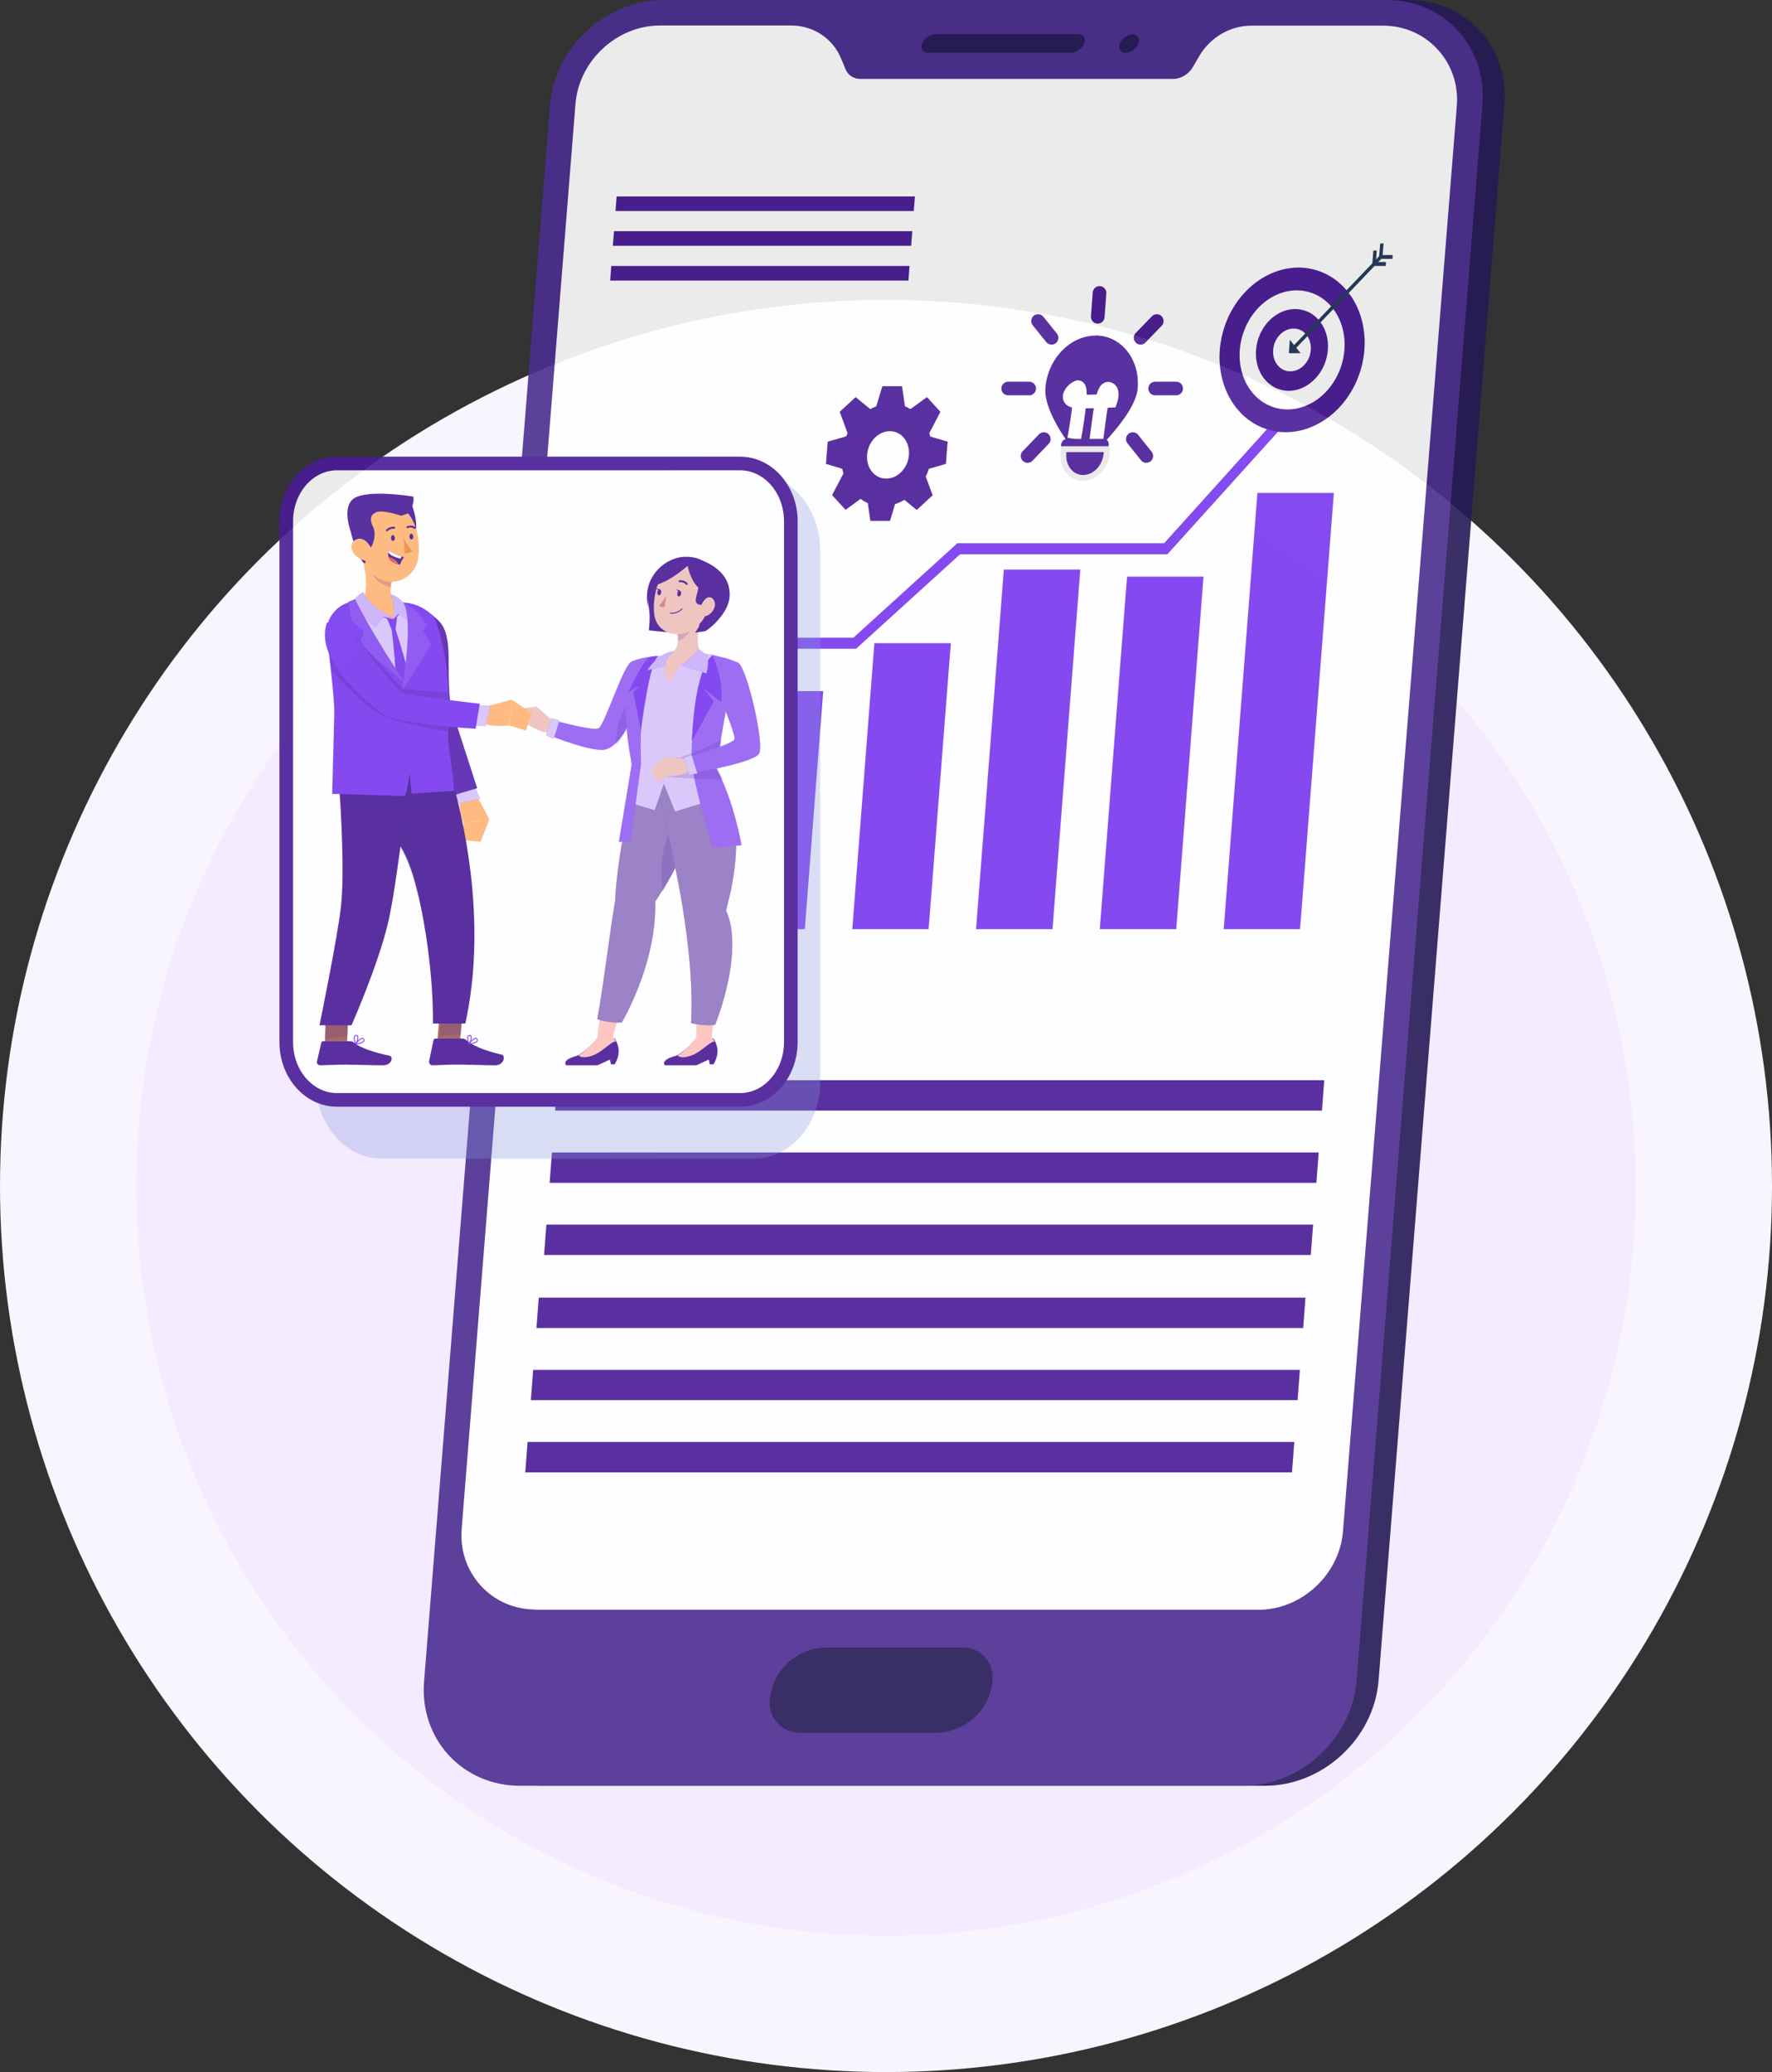 <svg width="130" height="152" viewBox="0 0 130 152" fill="none" xmlns="http://www.w3.org/2000/svg">
<rect x="0" y="0" width="130" height="152" fill="#333333" stroke="none"/>
<circle cx="65" cy="87" r="60" fill="#F4EBFF" stroke="#F9F5FF" stroke-width="10"/>
<g opacity="0.9">
<path d="M110.365 7.7L101.135 123.31C100.775 127.56 97.035 131 92.795 131H39.775C35.535 131 32.375 127.55 32.735 123.31L41.965 7.7C42.325 3.45 46.065 0 50.305 0H103.325C107.565 0 110.725 3.45 110.365 7.7Z" fill="#261A55"/>
<path d="M108.754 7.7L99.524 123.31C99.164 127.56 95.424 131 91.184 131H38.154C33.914 131 30.754 127.55 31.114 123.31L40.354 7.7C40.714 3.45 44.454 0 48.694 0H101.714C105.954 0 109.114 3.45 108.754 7.7Z" fill="#4B2E90"/>
<path d="M56.473 124.73C56.643 122.54 58.473 120.85 60.673 120.85H70.633C71.923 120.85 72.933 121.95 72.823 123.23C72.653 125.42 70.823 127.11 68.623 127.11H58.663C57.373 127.11 56.363 126.01 56.473 124.73Z" fill="#261A55"/>
<path d="M68.064 3.87H78.584C78.954 3.87 79.384 3.57 79.534 3.19C79.684 2.82 79.504 2.51 79.124 2.51H68.604C68.234 2.51 67.804 2.81 67.654 3.19C67.504 3.56 67.684 3.87 68.064 3.87Z" fill="#261A55"/>
<path d="M83.104 2.52C83.474 2.52 83.664 2.82 83.514 3.2C83.364 3.57 82.944 3.88 82.564 3.88C82.184 3.88 82.004 3.58 82.154 3.2C82.304 2.83 82.724 2.52 83.104 2.52Z" fill="#261A55"/>
<path d="M39.312 118.07C39.312 118.07 39.232 118.07 39.192 118.07C37.652 118.04 36.262 117.41 35.252 116.3C34.232 115.17 33.742 113.69 33.872 112.13L42.222 7.59C42.492 4.43 45.272 1.87 48.422 1.87H58.042C59.662 1.87 61.102 2.82 61.702 4.29L62.032 5.08C62.212 5.53 62.632 5.79 63.142 5.79H86.062C86.632 5.79 87.202 5.45 87.512 4.92L87.972 4.13C88.782 2.74 90.252 1.88 91.822 1.88H101.442C103.012 1.88 104.442 2.5 105.472 3.63C106.512 4.76 107.012 6.25 106.872 7.83L98.522 112.37C98.252 115.53 95.472 118.09 92.322 118.09H39.312V118.07Z" fill="white"/>
<path d="M49.965 68.16H44.355L45.376 55.04H50.975L49.965 68.16Z" fill="#7839EE"/>
<path d="M59.045 68.16H53.445L54.795 50.7H60.395L59.045 68.16Z" fill="#7839EE"/>
<path d="M68.127 68.16H62.527L64.147 47.18H69.757L68.127 68.16Z" fill="#7839EE"/>
<path d="M77.216 68.16H71.606L73.645 41.78H79.255L77.216 68.16Z" fill="#7839EE"/>
<path d="M86.294 68.16H80.684L82.684 42.3H88.294L86.294 68.16Z" fill="#7839EE"/>
<path d="M95.377 68.16H89.777L92.247 36.16H97.857L95.377 68.16Z" fill="#7839EE"/>
<path d="M42.955 56.17L42.555 55.531L52.895 46.781H62.605L70.235 39.85H85.405L98.135 25.73L98.615 26.291L85.645 40.66H70.435L62.805 47.59H53.085L42.955 56.17Z" fill="#7839EE"/>
<path d="M99.791 27.239C100.804 24.02 99.387 20.706 96.626 19.838C93.865 18.97 90.807 20.875 89.794 24.094C88.782 27.313 90.199 30.627 92.96 31.495C95.72 32.363 98.779 30.458 99.791 27.239Z" fill="#491C96"/>
<path d="M98.409 26.804C99.141 24.475 98.116 22.079 96.119 21.451C94.123 20.823 91.91 22.201 91.178 24.53C90.445 26.858 91.47 29.255 93.467 29.883C95.464 30.511 97.676 29.133 98.409 26.804Z" fill="white"/>
<path d="M92.147 25.67C92.017 27.33 93.097 28.67 94.547 28.67C95.997 28.67 97.287 27.33 97.417 25.67C97.547 24.01 96.467 22.67 95.017 22.67C93.567 22.67 92.277 24.01 92.147 25.67Z" fill="#491C96"/>
<path d="M93.404 25.671C93.334 26.541 93.904 27.241 94.664 27.241C95.424 27.241 96.104 26.541 96.164 25.671C96.224 24.801 95.664 24.101 94.904 24.101C94.144 24.101 93.464 24.801 93.404 25.671Z" fill="white"/>
<path d="M94.555 25.91H95.415L94.625 24.92L94.555 25.91Z" fill="#253A57"/>
<path d="M100.664 19.51H101.664L101.684 19.22H100.944L101.004 18.38H100.754L100.664 19.51Z" fill="#253A57"/>
<path d="M101.164 18.99H102.154L102.174 18.71H101.434L101.504 17.86H101.254L101.164 18.99Z" fill="#253A57"/>
<path d="M94.894 25.73L101.424 18.9L101.264 18.7L94.734 25.53L94.894 25.73Z" fill="#253A57"/>
<path d="M56.329 40.707C57.143 38.12 56 35.456 53.777 34.757C51.553 34.058 49.092 35.588 48.278 38.175C47.464 40.761 48.607 43.425 50.83 44.125C53.053 44.824 55.515 43.294 56.329 40.707Z" fill="#491C96"/>
<path d="M49.508 42.271C48.258 40.651 48.508 38.061 50.048 36.501C51.598 34.941 53.858 34.991 55.108 36.611C56.358 38.231 56.108 40.821 54.568 42.381C53.018 43.941 50.758 43.891 49.508 42.271Z" fill="white"/>
<path d="M51.988 43.591C51.028 43.591 50.108 43.171 49.458 42.321C48.848 41.521 48.568 40.471 48.668 39.371C48.768 38.261 49.248 37.231 50.008 36.461C51.578 34.871 53.888 34.931 55.148 36.571C56.418 38.221 56.168 40.851 54.598 42.431C53.828 43.201 52.888 43.591 51.978 43.591H51.988ZM52.618 35.441C51.738 35.441 50.828 35.811 50.088 36.561C49.348 37.301 48.888 38.301 48.788 39.371C48.688 40.441 48.958 41.461 49.548 42.231C50.768 43.821 53.008 43.871 54.528 42.341C56.048 40.811 56.288 38.261 55.058 36.671C54.428 35.851 53.538 35.441 52.608 35.441H52.618Z" fill="#491C96"/>
<path d="M50.238 37.091C50.298 37.171 50.408 37.171 50.488 37.091C50.568 37.011 50.578 36.891 50.518 36.811C50.458 36.731 50.348 36.731 50.268 36.811C50.188 36.891 50.178 37.011 50.238 37.091Z" fill="#491C96"/>
<path d="M49.247 39.601C49.347 39.601 49.427 39.521 49.437 39.411C49.447 39.301 49.377 39.211 49.277 39.211C49.177 39.211 49.097 39.291 49.087 39.401C49.077 39.511 49.147 39.601 49.247 39.601Z" fill="#491C96"/>
<path d="M50.058 42.011C50.138 41.931 50.148 41.811 50.088 41.731C50.028 41.651 49.918 41.651 49.838 41.731C49.758 41.811 49.748 41.931 49.808 42.011C49.868 42.091 49.978 42.091 50.058 42.011Z" fill="#491C96"/>
<path d="M52.187 42.921C52.197 42.811 52.127 42.721 52.027 42.721C51.927 42.721 51.847 42.801 51.837 42.911C51.827 43.021 51.897 43.111 51.997 43.111C52.097 43.111 52.177 43.031 52.187 42.921Z" fill="#491C96"/>
<path d="M54.397 41.791C54.337 41.711 54.227 41.711 54.147 41.791C54.067 41.87 54.057 41.99 54.117 42.071C54.177 42.151 54.287 42.151 54.367 42.071C54.447 41.99 54.457 41.87 54.397 41.791Z" fill="#491C96"/>
<path d="M55.386 39.28C55.286 39.28 55.206 39.36 55.196 39.47C55.186 39.58 55.256 39.67 55.356 39.67C55.456 39.67 55.536 39.59 55.546 39.48C55.556 39.37 55.486 39.28 55.386 39.28Z" fill="#491C96"/>
<path d="M54.576 36.87C54.496 36.95 54.486 37.071 54.546 37.151C54.606 37.23 54.716 37.23 54.796 37.151C54.876 37.071 54.886 36.95 54.826 36.87C54.766 36.791 54.656 36.791 54.576 36.87Z" fill="#491C96"/>
<path d="M52.446 35.961C52.436 36.071 52.506 36.16 52.606 36.16C52.706 36.16 52.786 36.081 52.796 35.971C52.806 35.861 52.736 35.77 52.636 35.77C52.536 35.77 52.456 35.85 52.446 35.961Z" fill="#491C96"/>
<g style="mix-blend-mode:multiply">
<path d="M53.078 44.12C51.588 44.581 49.988 44.13 48.968 42.8C47.488 40.87 47.778 37.791 49.618 35.941C50.218 35.331 50.908 34.931 51.618 34.73L53.078 44.111V44.12Z" fill="#ECECED"/>
</g>
<path d="M52.306 39.75C52.306 39.75 52.256 39.75 52.226 39.74L50.506 39.16C50.356 39.11 50.276 38.92 50.336 38.75C50.396 38.57 50.566 38.47 50.716 38.52L52.436 39.1C52.586 39.15 52.666 39.34 52.606 39.51C52.556 39.66 52.436 39.75 52.306 39.75Z" fill="#491C96"/>
<path d="M52.318 39.62C52.318 39.62 52.278 39.62 52.258 39.61C52.167 39.57 52.138 39.45 52.178 39.35L53.178 37.03C53.218 36.93 53.328 36.88 53.417 36.92C53.508 36.96 53.538 37.08 53.498 37.18L52.498 39.5C52.468 39.58 52.398 39.63 52.328 39.63L52.318 39.62Z" fill="#491C96"/>
<path d="M52.236 39.51C52.276 39.559 52.346 39.559 52.396 39.51C52.446 39.459 52.456 39.38 52.416 39.33C52.376 39.279 52.306 39.279 52.256 39.33C52.206 39.38 52.196 39.459 52.236 39.51Z" fill="white"/>
<path d="M52.315 39.61C52.315 39.61 52.225 39.59 52.195 39.55C52.135 39.47 52.145 39.35 52.225 39.27C52.265 39.23 52.305 39.22 52.355 39.22C52.405 39.22 52.445 39.24 52.475 39.28C52.535 39.36 52.525 39.48 52.445 39.56C52.405 39.6 52.365 39.61 52.325 39.61H52.315ZM52.285 39.46C52.285 39.46 52.335 39.49 52.365 39.46C52.385 39.44 52.395 39.4 52.365 39.37C52.365 39.36 52.345 39.35 52.325 39.35C52.305 39.35 52.295 39.35 52.285 39.37C52.265 39.39 52.255 39.43 52.285 39.46Z" fill="#491C96"/>
<path d="M68.244 32.02C68.224 31.94 68.204 31.86 68.174 31.78L68.994 30.21L68.774 29.97L68.224 29.37L68.004 29.13L66.794 30.01C66.664 29.93 66.534 29.87 66.394 29.81L66.174 28.33H64.734L64.284 29.81C64.134 29.87 63.984 29.93 63.844 30.01L62.774 29.13L62.514 29.37L61.864 29.97L61.604 30.21L62.184 31.78C62.144 31.86 62.114 31.93 62.074 32.01L60.724 32.4L60.694 32.76L60.624 33.67L60.594 34.03L61.794 34.39C61.814 34.51 61.844 34.63 61.874 34.74L61.044 36.32L61.264 36.56L61.814 37.16L62.034 37.4L63.134 36.6C63.304 36.72 63.474 36.82 63.664 36.9L63.854 38.21H65.294L65.664 36.98C65.904 36.9 66.134 36.8 66.354 36.67L67.254 37.41L67.514 37.17L68.164 36.57L68.424 36.33L67.914 34.96C68.004 34.78 68.084 34.59 68.144 34.39L69.394 34.03L69.424 33.67L69.494 32.76L69.524 32.4L68.234 32.02H68.244ZM66.684 33.37C66.614 34.33 65.864 35.11 65.014 35.11C64.164 35.11 63.544 34.33 63.614 33.37C63.684 32.41 64.434 31.63 65.284 31.63C66.134 31.63 66.754 32.41 66.684 33.37Z" fill="#491C96"/>
<path d="M83.464 28.47C83.624 26.34 82.244 24.62 80.374 24.62C78.504 24.62 76.854 26.34 76.694 28.47C76.534 30.6 79.494 33.94 79.494 33.94C79.494 33.94 83.304 30.6 83.464 28.47Z" fill="#491C96"/>
<path d="M79.484 33.94C79.484 33.94 83.294 30.6 83.454 28.47C83.614 26.34 82.234 24.62 80.364 24.62" fill="#491C96"/>
<path d="M78.805 32.201C78.805 32.201 79.555 28.161 79.045 28.411C78.535 28.661 78.215 29.281 78.745 29.401C79.285 29.521 81.475 29.401 81.475 29.401C81.475 29.401 81.725 28.691 81.375 28.531C80.845 28.281 80.665 30.641 80.425 32.321" stroke="white" stroke-miterlimit="10"/>
<path d="M80.925 33.07H78.195C77.985 33.07 77.825 32.88 77.845 32.64C77.865 32.4 78.045 32.2 78.265 32.2H80.995C81.205 32.2 81.365 32.39 81.345 32.64C81.325 32.88 81.145 33.07 80.925 33.07Z" fill="#491C96"/>
<path d="M79.454 35.06C78.585 35.06 77.934 34.25 78.014 33.26L78.034 32.95H81.204L81.184 33.26C81.105 34.26 80.335 35.06 79.465 35.06H79.454Z" fill="#491C96" stroke="#E9E9E9" stroke-width="0.43" stroke-miterlimit="10"/>
<path d="M73.965 28.5H75.505" stroke="#491C96" stroke-miterlimit="10" stroke-linecap="round"/>
<path d="M84.746 28.5H86.286" stroke="#491C96" stroke-miterlimit="10" stroke-linecap="round"/>
<path d="M76.156 23.55L77.146 24.78" stroke="#491C96" stroke-miterlimit="10" stroke-linecap="round"/>
<path d="M83.106 32.21L84.096 33.45" stroke="#491C96" stroke-miterlimit="10" stroke-linecap="round"/>
<path d="M80.665 21.49L80.535 23.24" stroke="#491C96" stroke-miterlimit="10" stroke-linecap="round"/>
<path d="M84.866 23.55L83.676 24.78" stroke="#491C96" stroke-miterlimit="10" stroke-linecap="round"/>
<path d="M76.577 32.21L75.387 33.45" stroke="#491C96" stroke-miterlimit="10" stroke-linecap="round"/>
<path d="M67.036 15.48H45.156L45.236 14.41H67.126L67.036 15.48Z" fill="#491C96"/>
<path d="M66.847 18.03H44.957L45.047 16.96H66.927L66.847 18.03Z" fill="#491C96"/>
<path d="M66.646 20.58H44.766L44.846 19.51H66.726L66.646 20.58Z" fill="#491C96"/>
<path d="M96.983 81.47H40.723L40.903 79.24H97.153L96.983 81.47Z" fill="#491C96"/>
<path d="M96.574 86.77H40.324L40.494 84.54H96.744L96.574 86.77Z" fill="#491C96"/>
<path d="M96.164 92.06H39.914L40.084 89.83H96.334L96.164 92.06Z" fill="#491C96"/>
<path d="M95.606 97.42H39.355L39.526 95.19H95.775L95.606 97.42Z" fill="#491C96"/>
<path d="M95.195 102.71H38.945L39.115 100.49H95.365L95.195 102.71Z" fill="#491C96"/>
<path d="M94.785 108.01H38.535L38.705 105.78H94.955L94.785 108.01Z" fill="#491C96"/>
<path style="mix-blend-mode:multiply" opacity="0.3" d="M28.036 34.739H55.301C57.995 34.739 60.177 37.268 60.177 40.391V79.349C60.177 82.473 57.995 85.001 55.301 85.001H28.036C25.341 85.001 23.16 82.473 23.16 79.349V40.391C23.16 37.268 25.341 34.739 28.036 34.739Z" fill="url(#paint0_linear_590_7801)"/>
<path d="M54.295 34H24.721C22.666 34 21 35.897 21 38.238V76.447C21 78.787 22.666 80.685 24.721 80.685H54.295C56.35 80.685 58.017 78.787 58.017 76.447V38.238C58.017 35.897 56.35 34 54.295 34Z" fill="white" stroke="#491C96" stroke-miterlimit="10"/>
<path d="M46.375 48.514C45.793 48.606 44.48 52.846 43.953 53.4C43.677 53.69 40.654 52.846 40.654 52.846L40.297 53.941C40.297 53.941 43.602 55.286 44.502 54.96C46.008 54.411 46.755 51.352 46.755 51.352L46.375 48.516V48.514Z" fill="#7839EE"/>
<path opacity="0.2" d="M46.759 51.349C46.759 51.349 46.61 51.962 46.308 52.688C46.044 53.332 45.658 54.064 45.154 54.539C44.956 54.725 44.741 54.872 44.506 54.957C43.606 55.283 40.301 53.938 40.301 53.938L40.655 52.843C40.655 52.843 43.679 53.687 43.955 53.398C44.482 52.843 45.797 48.603 46.377 48.511L46.759 51.349Z" fill="white"/>
<path d="M40.527 52.862L39.381 51.844L38.797 53.189C38.797 53.189 40.027 53.975 40.349 53.652L40.527 52.864V52.862Z" fill="#EEC1BB"/>
<path d="M38.01 51.996L37.852 53.034L38.8 53.187L39.384 51.842L38.01 51.996Z" fill="#EEC1BB"/>
<path d="M41.05 52.847L40.619 54.194L40.07 53.952L40.46 52.69L41.05 52.847Z" fill="#7839EE"/>
<path opacity="0.7" d="M41.05 52.847L40.619 54.194L40.07 53.952L40.46 52.69L41.05 52.847Z" fill="white"/>
<path opacity="0.2" d="M46.364 52.714C46.097 53.381 45.708 54.141 45.201 54.635C45.076 52.778 46.225 51.304 46.225 51.304C46.342 51.691 46.379 52.19 46.364 52.714Z" fill="#491C96"/>
<path d="M47.598 44.556C47.734 45.284 47.598 46.236 47.598 46.236C47.598 46.236 50.957 46.705 51.772 46.08C52.587 45.454 52.948 41.729 51.132 41.371C49.316 41.013 47.17 42.266 47.598 44.554V44.556Z" fill="#491C96"/>
<path d="M45.098 78.075H44.823L44.746 77.728L43.835 78.147H41.528C41.528 78.147 41.161 77.771 42.26 77.472C42.31 77.459 42.361 77.439 42.415 77.412C43.001 77.132 43.835 76.188 43.835 76.188H45.102C45.102 76.188 45.146 76.252 45.205 76.373C45.344 76.657 45.582 77.251 45.098 78.075Z" fill="#491C96"/>
<path d="M45.192 76.431V76.435C45.028 76.254 44.28 77.047 43.732 77.318C43.243 77.558 42.693 77.664 42.449 77.42C43.025 77.154 43.932 75.991 43.932 75.991H44.934C44.934 75.991 45.134 76.315 45.192 76.431Z" fill="#FFC2BC"/>
<path d="M43.816 76.146L44.385 71.289L46.168 71.813L44.926 76.188" fill="#FFC2BC"/>
<path d="M51.654 57.331L46.604 57.183C46.604 57.183 45.255 62.592 45.132 66.049C44.737 68.368 44.271 72.331 43.816 74.755C43.816 74.755 44.156 74.907 44.776 74.978C45.294 75.038 45.624 75.003 45.624 75.003C46.79 72.921 48.166 69.472 48.072 66.136C51.636 60.744 51.652 57.331 51.652 57.331H51.654Z" fill="#491C96"/>
<path opacity="0.4" d="M51.654 57.33C51.654 57.33 51.646 59.246 50.143 62.472C49.747 63.322 49.248 64.262 48.618 65.283C48.447 65.561 48.266 65.845 48.074 66.135C48.168 69.471 46.794 72.922 45.626 75.003C45.626 75.003 45.296 75.037 44.778 74.978C44.156 74.906 43.816 74.754 43.816 74.754C44.271 72.33 44.739 68.369 45.132 66.049C45.257 62.593 46.606 57.183 46.606 57.183L51.654 57.33Z" fill="white"/>
<path opacity="0.2" d="M50.087 62.475C49.706 63.363 49.227 64.345 48.621 65.412C48.207 62.532 49.193 60.905 49.193 60.905C49.632 61.274 49.916 61.835 50.087 62.475Z" fill="#491C96"/>
<path d="M52.348 78.075H52.073L51.996 77.728L51.085 78.147H48.778C48.778 78.147 48.411 77.771 49.51 77.472C49.56 77.459 49.611 77.439 49.665 77.412C50.251 77.132 51.085 76.188 51.085 76.188H52.352C52.352 76.188 52.396 76.252 52.455 76.373C52.594 76.657 52.832 77.251 52.348 78.075Z" fill="#491C96"/>
<path d="M52.442 76.431V76.435C52.278 76.254 51.53 77.047 50.982 77.318C50.493 77.558 49.943 77.664 49.699 77.42C50.275 77.154 51.182 75.991 51.182 75.991H52.184C52.184 75.991 52.384 76.315 52.442 76.431Z" fill="#FFC2BC"/>
<path d="M51.092 76.184L51.066 70.897L53.026 70.981L52.176 76.188L51.092 76.184Z" fill="#FFC2BC"/>
<path d="M50.698 75.061C50.698 75.061 51.213 75.168 51.659 75.197C52.184 75.232 52.466 75.178 52.466 75.178C53.376 72.836 54.307 69.06 53.263 66.788C55.256 59.444 52.612 57.48 52.612 57.48L48.129 57.183C48.129 57.183 49.573 63.399 50.061 66.436C50.481 69.046 50.852 72.091 50.698 75.06V75.061Z" fill="#491C96"/>
<path opacity="0.4" d="M50.698 75.061C50.698 75.061 51.213 75.168 51.659 75.197C52.184 75.232 52.466 75.178 52.466 75.178C53.376 72.836 54.307 69.06 53.263 66.788C55.256 59.444 52.612 57.48 52.612 57.48L48.129 57.183C48.129 57.183 49.573 63.399 50.061 66.436C50.481 69.046 50.852 72.091 50.698 75.06V75.061Z" fill="white"/>
<path d="M51.621 47.974C51.621 47.974 48.154 49.658 48.452 48.12C48.452 48.12 47.174 48.108 46.333 48.612C46.333 48.612 45.834 50.659 46.333 56.162L45.977 58.825L48.029 59.432L48.705 57.502L49.524 59.534L53.087 58.442L52.368 56.391C52.368 56.391 52.73 51.676 53.814 49.521C53.814 49.521 53.642 47.953 51.621 47.974Z" fill="#7839EE"/>
<path opacity="0.7" d="M51.621 47.974C51.621 47.974 48.154 49.658 48.452 48.12C48.452 48.12 47.174 48.108 46.333 48.612C46.333 48.612 45.877 50.821 46.333 56.162L45.977 58.825L48.029 59.432L48.705 57.502L49.524 59.534L53.087 58.442L52.368 56.391C52.368 56.391 52.73 51.676 53.814 49.521C53.814 49.521 53.642 47.953 51.621 47.974Z" fill="white"/>
<path d="M51.487 45.033C51.248 45.904 50.953 47.497 51.528 48.078C51.528 48.078 52.316 48.697 49.975 48.627C49.771 49.105 49.002 50.128 49.002 50.128C49.002 50.128 48.645 49.159 48.807 48.81C47.302 48.683 48.772 48.078 48.772 48.078C49.779 47.847 49.807 47.127 49.687 46.451L51.487 45.033Z" fill="#EEC1BB"/>
<path opacity="0.2" d="M50.663 45.622L49.699 46.494C49.726 46.661 49.744 46.829 49.744 46.994C50.089 46.938 50.588 46.514 50.651 46.111C50.682 45.911 50.688 45.716 50.665 45.622H50.663Z" fill="#491C96"/>
<path d="M52.234 43.315C51.966 44.723 51.881 45.324 51.066 46C49.84 47.017 48.155 46.48 47.994 45.042C47.849 43.749 48.313 41.662 49.785 41.197C51.235 40.739 52.502 41.906 52.234 43.315Z" fill="#EEC1BB"/>
<path d="M51.005 42.295C51.792 43.298 50.174 44.454 51.792 44.386C53.413 44.318 52.754 42.063 51.792 41.551C50.83 41.039 51.005 42.295 51.005 42.295Z" fill="#491C96"/>
<path d="M49.969 43.549C49.951 43.668 49.875 43.759 49.796 43.753C49.718 43.748 49.671 43.647 49.687 43.527C49.704 43.407 49.781 43.317 49.859 43.322C49.937 43.328 49.984 43.429 49.969 43.549Z" fill="#491C96"/>
<path d="M48.508 43.464C48.49 43.583 48.414 43.674 48.335 43.669C48.257 43.663 48.21 43.562 48.226 43.442C48.243 43.323 48.32 43.232 48.398 43.238C48.477 43.243 48.523 43.344 48.508 43.464Z" fill="#491C96"/>
<path d="M48.429 43.247L48.156 43.145C48.156 43.145 48.27 43.378 48.429 43.247Z" fill="#491C96"/>
<path d="M48.888 43.69C48.888 43.69 48.612 44.188 48.355 44.42C48.491 44.578 48.767 44.53 48.767 44.53L48.888 43.69Z" fill="#D4827D"/>
<path d="M49.384 45.018C49.322 45.024 49.255 45.026 49.182 45.02C49.163 45.02 49.149 45.003 49.153 44.983C49.155 44.964 49.173 44.95 49.192 44.95C49.711 44.989 50.007 44.641 50.011 44.638C50.025 44.622 50.047 44.618 50.06 44.63C50.074 44.641 50.076 44.663 50.064 44.678C50.052 44.692 49.815 44.972 49.384 45.016V45.018Z" fill="#491C96"/>
<path d="M50.375 42.907C50.358 42.907 50.338 42.901 50.326 42.886C50.124 42.661 49.868 42.71 49.864 42.71C49.827 42.718 49.789 42.692 49.786 42.654C49.782 42.615 49.807 42.578 49.846 42.571C49.86 42.569 50.181 42.507 50.434 42.785C50.46 42.812 50.456 42.857 50.426 42.884C50.413 42.897 50.395 42.903 50.377 42.903L50.375 42.907Z" fill="#491C96"/>
<path d="M48.18 42.778C48.162 42.778 48.145 42.774 48.131 42.763C48.103 42.738 48.102 42.695 48.129 42.664C48.399 42.365 48.721 42.398 48.734 42.398C48.774 42.401 48.799 42.436 48.791 42.475C48.783 42.514 48.748 42.541 48.709 42.537C48.697 42.537 48.446 42.515 48.233 42.751C48.219 42.767 48.2 42.774 48.182 42.776L48.18 42.778Z" fill="#491C96"/>
<path d="M49.893 43.332L49.621 43.23C49.621 43.23 49.735 43.463 49.893 43.332Z" fill="#491C96"/>
<path d="M50.452 41.513C50.452 41.513 50.732 43.175 51.85 43.451C52.969 43.73 52.06 41.743 52.06 41.743C52.06 41.743 51.825 40.843 50.314 40.843C48.804 40.843 47.058 42.358 47.544 44.533C47.544 44.533 47.462 43.807 47.797 43.235C48.132 42.663 48.477 43.156 50.452 41.511V41.513Z" fill="#491C96"/>
<path d="M51.468 41.094C53.065 41.724 53.647 42.755 53.512 43.903C53.377 45.049 51.943 46.263 51.709 46.307L50.992 46.407C50.992 46.407 52.097 44.893 51.884 44.379C51.67 43.865 51.459 43.814 51.459 43.814L51.468 41.094Z" fill="#491C96"/>
<path d="M52.373 44.672C52.227 44.962 51.987 45.14 51.766 45.198C51.433 45.285 51.29 44.908 51.4 44.533C51.5 44.195 51.792 43.743 52.117 43.824C52.436 43.905 52.54 44.342 52.373 44.672Z" fill="#EEC1BB"/>
<path d="M52.268 48.071C51.186 49.062 50.604 54.287 50.759 55.974C50.914 57.661 52.268 62.177 52.268 62.177L54.401 62.005C54.401 62.005 53.884 58.873 52.568 56.376C52.568 56.376 53.406 50.168 54.182 48.622C54.182 48.622 53.447 48.334 53.22 48.27C52.969 48.199 52.268 48.073 52.268 48.073V48.071Z" fill="#7839EE"/>
<path opacity="0.2" d="M54.402 62.005L52.267 62.177C52.267 62.177 51.814 60.668 51.404 59.068C51.232 58.401 51.069 57.719 50.948 57.126C50.856 56.678 50.787 56.28 50.76 55.974C50.742 55.783 50.734 55.543 50.734 55.271C50.742 53.153 51.309 48.95 52.267 48.071C52.267 48.071 52.433 48.1 52.633 48.139C52.845 48.181 53.092 48.232 53.221 48.268C53.448 48.334 54.183 48.622 54.183 48.622C54.079 48.831 53.973 49.122 53.867 49.472C53.838 49.575 53.807 49.683 53.777 49.795C53.436 51.049 53.115 52.846 52.888 54.245C52.692 55.46 52.568 56.374 52.568 56.374C52.708 56.639 52.839 56.91 52.958 57.184C53.989 59.501 54.402 62.005 54.402 62.005Z" fill="white"/>
<path d="M52.27 48.071C52.27 48.071 53.107 49.77 52.913 51.509L51.653 50.535L52.37 51.453L50.762 54.357C50.762 54.357 50.891 49.165 52.27 48.073V48.071Z" fill="#7839EE"/>
<path d="M48.102 48.16C48.102 48.16 46.799 50.361 47.031 56.019L46.255 61.752H45.402L46.351 56.019C46.351 56.019 45.338 51.687 46.37 48.512C46.37 48.512 47.211 48.162 48.1 48.162L48.102 48.16Z" fill="#7839EE"/>
<path opacity="0.2" d="M48.102 48.16C48.102 48.16 46.799 50.361 47.031 56.019L46.255 61.752H45.402L46.351 56.019C46.351 56.019 45.338 51.687 46.37 48.512C46.37 48.512 47.211 48.162 48.1 48.162L48.102 48.16Z" fill="white"/>
<path d="M48.286 48.16C48.286 48.16 48.086 48.052 47.634 48.232C47.181 48.411 46.098 50.769 46.098 50.769L46.925 50.297L46.46 50.769L47.023 53.596C47.023 53.596 47.648 48.506 48.288 48.16H48.286Z" fill="#7839EE"/>
<path d="M49.481 47.766C49.481 47.766 48.711 48.295 48.803 48.852L47.488 49.17C47.488 49.17 48.266 47.858 49.481 47.766Z" fill="#7839EE"/>
<path d="M51.824 49.403L49.984 48.813C49.984 48.813 50.958 48.038 51.262 47.619L51.869 48.069C51.883 48.104 52.063 48.545 51.822 49.403H51.824Z" fill="#7839EE"/>
<path opacity="0.6" d="M49.481 47.766C49.481 47.766 48.711 48.295 48.803 48.852L47.488 49.17C47.488 49.17 48.266 47.858 49.481 47.766Z" fill="white"/>
<path opacity="0.6" d="M51.824 49.403L49.984 48.813C49.984 48.813 50.958 48.038 51.262 47.619L51.869 48.069C51.883 48.104 52.063 48.545 51.822 49.403H51.824Z" fill="white"/>
<path opacity="0.2" d="M53.029 57.179C52.94 57.181 52.847 57.181 52.752 57.181C52.205 57.179 51.561 57.154 50.951 57.121C49.774 57.058 48.719 56.969 48.719 56.969L48.806 55.569L49.985 55.584L50.044 55.48C50.242 55.438 50.477 55.362 50.73 55.268C51.417 55.011 52.225 54.617 52.738 54.356C52.819 54.314 52.892 54.275 52.956 54.242C52.754 55.457 52.626 56.37 52.626 56.37C52.77 56.635 52.906 56.905 53.029 57.179Z" fill="#491C96"/>
<path d="M54.184 48.623C54.868 49.218 56.089 54.602 55.691 55.285C55.294 55.97 50.667 56.746 50.667 56.746L50.223 55.587C50.223 55.587 53.889 54.59 53.889 54.196C53.889 53.801 53.248 52.202 53.248 52.202C53.248 52.202 53.101 50.364 53.616 49.462C53.957 48.867 54.184 48.623 54.184 48.623Z" fill="#7839EE"/>
<path opacity="0.2" d="M54.184 48.623C54.868 49.218 56.089 54.602 55.691 55.285C55.294 55.97 50.667 56.746 50.667 56.746L50.223 55.587C50.223 55.587 53.889 54.59 53.889 54.196C53.889 53.801 53.248 52.202 53.248 52.202C53.248 52.202 53.101 50.364 53.616 49.462C53.957 48.867 54.184 48.623 54.184 48.623Z" fill="white"/>
<path d="M50.325 55.689L48.793 55.498L49.093 56.93C49.093 56.93 50.558 56.883 50.635 56.437L50.325 55.689Z" fill="#EEC1BB"/>
<path d="M47.754 56.397L48.224 57.34L49.09 56.932L48.79 55.498L47.754 56.397Z" fill="#EEC1BB"/>
<path d="M50.736 55.387L51.161 56.733L50.572 56.846L50.16 55.59L50.736 55.387Z" fill="#7839EE"/>
<path opacity="0.7" d="M50.736 55.387L51.161 56.733L50.572 56.846L50.16 55.59L50.736 55.387Z" fill="white"/>
<path d="M34.976 58.357L35.901 60.104L34.002 60.39C34.002 60.39 33.4 58.614 33.916 58.322L34.976 58.357Z" fill="#FFB573"/>
<path d="M35.258 61.752L33.887 61.613L34 60.391L35.899 60.105L35.258 61.752Z" fill="#FFB573"/>
<path d="M34.781 57.573L35.202 58.59L33.678 58.945L33.242 57.934L34.781 57.573Z" fill="#7839EE"/>
<path opacity="0.7" d="M34.781 57.573L35.202 58.59L33.678 58.945L33.242 57.934L34.781 57.573Z" fill="white"/>
<path d="M30.937 44.642C30.41 45.147 30.907 51.369 30.923 52.111C30.939 52.853 33.19 58.357 33.19 58.357L35.006 57.818C35.006 57.818 33.419 52.917 33.148 52.078C32.877 51.242 32.931 49.099 32.911 48.19C32.895 47.482 32.855 46.372 32.337 45.721C31.82 45.071 30.935 44.642 30.935 44.642H30.937Z" fill="#491C96"/>
<path opacity="0.3" d="M30.937 44.642C30.41 45.147 30.907 51.369 30.923 52.111C30.939 52.853 33.19 58.357 33.19 58.357L35.006 57.818C35.006 57.818 33.419 52.917 33.148 52.078C32.877 51.242 32.931 49.099 32.911 48.19C32.895 47.482 32.855 46.372 32.337 45.721C31.82 45.071 30.935 44.642 30.935 44.642H30.937Z" fill="#7839EE"/>
<path d="M35.604 51.835L37.536 51.331L37.401 53.221C37.401 53.221 35.512 53.408 35.336 52.85L35.602 51.837L35.604 51.835Z" fill="#FFB573"/>
<path d="M39.025 52.309L38.584 53.598L37.402 53.219L37.536 51.329L39.025 52.309Z" fill="#FFB573"/>
<path d="M30.826 46.817L30.645 44.95C30.329 44.898 30.165 44.328 29.81 44.297C28.914 44.218 27.441 44.251 26.422 44.297C26.087 44.313 25.748 44.344 25.428 44.379L24.422 48.351C24.55 49.442 24.627 50.501 24.669 51.488C24.791 54.384 24.627 54.916 24.682 55.613H32.651C32.391 51.015 32.148 48.303 31.988 46.817H30.826Z" fill="#7839EE"/>
<path opacity="0.7" d="M30.858 46.817L30.68 44.95C30.37 44.898 30.209 44.328 29.86 44.297C28.981 44.218 27.533 44.251 26.534 44.297C26.326 44.307 26.119 44.322 25.915 44.342L24.617 48.812C24.714 49.74 24.776 50.641 24.811 51.489C24.931 54.385 24.77 54.916 24.825 55.613H32.651C32.432 51.048 32.186 48.319 32.017 46.819H30.86L30.858 46.817Z" fill="white"/>
<path d="M29.607 44.682C29.607 44.682 29.384 44.914 29.121 45.278L29.026 46.189C29.026 46.189 30.389 50.287 30.495 52.192L29.996 52.676L29.123 51.906C29.123 51.906 29.11 49.107 28.732 46.197L28.401 45.388C28.401 45.388 27.552 45.016 27.196 44.61C26.84 44.204 29.607 44.681 29.607 44.681V44.682Z" fill="#7839EE"/>
<path d="M26.59 40.919L27.503 41.659L28.748 42.668C28.712 42.833 28.682 42.998 28.668 43.16C28.601 43.818 28.827 44.008 29.517 44.261C29.517 44.261 29.547 44.68 29.1 45.146C29.094 45.253 28.801 45.425 28.801 45.425C28.801 45.425 28.642 45.255 28.547 45.193C26.635 45.16 26.383 44.295 26.383 44.295C27.127 43.579 26.84 41.995 26.588 40.921L26.59 40.919Z" fill="#FFB573"/>
<path opacity="0.2" d="M28.731 42.625C28.692 42.776 28.659 42.927 28.644 43.075C28.136 42.991 27.456 42.551 27.384 42.126C27.358 41.966 27.353 41.813 27.366 41.703L28.731 42.627V42.625Z" fill="#491C96"/>
<path d="M30.197 36.998C30.197 36.998 31.001 38.882 30.14 39.9C29.278 40.917 28.344 37.269 28.344 37.269L30.197 37V36.998Z" fill="#491C96"/>
<path d="M27.472 42.221C28.169 42.818 29.053 42.801 29.719 42.395C30.148 42.134 30.488 41.711 30.631 41.189C30.65 41.122 30.666 41.05 30.677 40.977C30.889 39.649 30.519 37.514 29.034 37.048C27.977 36.708 26.839 37.28 26.494 38.324C26.394 38.619 26.371 38.936 26.418 39.245C26.62 40.685 26.669 41.541 27.472 42.223V42.221Z" fill="#FFB573"/>
<path d="M28.684 39.476C28.684 39.594 28.763 39.685 28.843 39.679C28.923 39.673 28.976 39.571 28.968 39.455C28.961 39.337 28.888 39.246 28.81 39.252C28.731 39.258 28.677 39.358 28.684 39.476Z" fill="#491C96"/>
<path d="M30.036 39.372C30.036 39.49 30.116 39.581 30.195 39.575C30.273 39.569 30.328 39.467 30.32 39.351C30.312 39.233 30.24 39.142 30.161 39.148C30.083 39.154 30.028 39.262 30.036 39.372Z" fill="#491C96"/>
<path d="M29.609 39.463C29.78 39.813 29.999 40.137 30.262 40.427C30.105 40.557 29.897 40.613 29.696 40.578L29.611 39.463H29.609Z" fill="#ED893E"/>
<path d="M30.49 38.787C30.466 38.8 30.439 38.798 30.415 38.787C30.264 38.69 30.078 38.671 29.91 38.733C29.874 38.75 29.833 38.733 29.816 38.7C29.798 38.665 29.816 38.624 29.849 38.607C30.058 38.524 30.298 38.547 30.488 38.667C30.521 38.686 30.533 38.729 30.513 38.761C30.507 38.771 30.497 38.779 30.49 38.785V38.787Z" fill="#491C96"/>
<path d="M28.375 38.968C28.361 38.968 28.348 38.966 28.334 38.958C28.307 38.931 28.305 38.889 28.332 38.86C28.487 38.696 28.714 38.618 28.939 38.649C28.977 38.657 29.002 38.694 28.994 38.73C28.987 38.767 28.949 38.79 28.912 38.785C28.734 38.765 28.557 38.829 28.434 38.958C28.416 38.97 28.395 38.974 28.375 38.968Z" fill="#491C96"/>
<path d="M27.358 37.355L27.52 37.612C27.058 37.829 27.225 38.37 27.354 38.608C27.63 39.116 27.43 39.983 27.056 40.366C27.056 40.366 27.013 40.136 26.823 40.215C26.633 40.294 26.817 41.291 26.817 41.291C26.817 41.291 26.648 41.574 26.157 40.35C25.702 39.218 25.538 38.246 25.724 37.763L27.358 37.355Z" fill="#491C96"/>
<path d="M25.881 40.481C26.069 40.796 26.379 41.024 26.737 41.117C27.213 41.235 27.439 40.81 27.298 40.373C27.168 39.985 26.763 39.444 26.291 39.525C25.817 39.606 25.656 40.093 25.883 40.483L25.881 40.481Z" fill="#FFB573"/>
<path d="M29.632 40.87C29.498 41.058 29.332 41.425 29.332 41.425C29.294 41.415 29.259 41.408 29.222 41.396C28.73 41.263 28.546 41.042 28.491 40.836C28.462 40.724 28.472 40.614 28.491 40.529C28.513 40.43 28.552 40.364 28.552 40.364C28.769 40.588 29.218 40.747 29.461 40.82C29.563 40.853 29.628 40.869 29.628 40.869L29.632 40.87Z" fill="#491C96"/>
<path d="M29.466 40.823L29.374 40.986C28.912 40.86 28.602 40.709 28.496 40.531C28.518 40.433 28.557 40.367 28.557 40.367C28.774 40.591 29.223 40.75 29.466 40.823Z" fill="white"/>
<path d="M29.219 41.398C28.727 41.265 28.543 41.045 28.488 40.838C28.655 40.89 28.849 40.969 29.006 41.091C29.125 41.184 29.188 41.294 29.219 41.396V41.398Z" fill="#DE5753"/>
<path d="M29.939 37.656C29.939 37.656 30.43 37.105 30.323 36.429C30.323 36.429 27.503 35.95 26.218 36.429C24.932 36.908 25.728 38.97 25.728 38.97C25.728 38.97 27.05 37.894 27.519 37.611C27.987 37.329 29.441 37.837 29.441 37.837L29.936 37.656H29.939Z" fill="#491C96"/>
<path d="M26.655 43.458C26.655 43.458 27.014 44.395 28.395 45.056L28.765 45.394L28.148 45.24L27.519 46.02L25.773 44.297C25.773 44.297 26.348 43.47 26.653 43.458H26.655Z" fill="#7839EE"/>
<path d="M28.768 45.395L28.868 44.855C28.868 44.855 28.95 44.257 28.733 43.839C28.733 43.839 28.647 43.82 28.598 43.592L28.831 43.65C28.831 43.65 30.065 44.127 30.244 45.708L29.264 45.037L28.77 45.395H28.768Z" fill="#7839EE"/>
<path opacity="0.6" d="M28.768 45.395L28.868 44.855C28.868 44.855 28.95 44.257 28.733 43.839C28.733 43.839 28.647 43.82 28.598 43.592L28.831 43.65C28.831 43.65 30.065 44.127 30.244 45.708L29.264 45.037L28.77 45.395H28.768Z" fill="white"/>
<path opacity="0.6" d="M26.655 43.458C26.655 43.458 27.014 44.395 28.395 45.056L28.765 45.394L28.148 45.24L27.519 46.02L25.773 44.297C25.773 44.297 26.348 43.47 26.653 43.458H26.655Z" fill="white"/>
<path d="M32.062 76.603L33.713 76.775L33.797 75.821L34.022 73.227L32.373 73.053L32.123 75.92L32.062 76.603Z" fill="#9F5B53"/>
<path d="M23.836 76.384H25.465L25.479 76.035L25.481 75.992L25.564 73.759L25.566 73.714L25.599 72.857H23.968L23.836 76.384Z" fill="#9F5B53"/>
<path opacity="0.2" d="M32.494 73.053L32.262 75.992L33.816 75.891L34.025 73.231L32.494 73.053Z" fill="#491C96"/>
<path opacity="0.2" d="M23.836 76.187H23.838L25.51 75.991H25.512L25.599 73.836H25.597L23.923 73.959L23.838 76.12L23.836 76.187Z" fill="#491C96"/>
<path d="M25.697 76.384H23.712C23.644 76.384 23.587 76.429 23.573 76.491L23.251 77.869C23.224 77.993 23.307 78.113 23.438 78.14C23.456 78.144 23.474 78.145 23.491 78.145C24.134 78.136 24.6 78.098 25.407 78.098C25.903 78.098 27.402 78.147 28.089 78.147C28.775 78.147 28.864 77.504 28.583 77.446C27.323 77.187 26.375 76.826 25.973 76.483C25.897 76.418 25.8 76.384 25.699 76.386L25.697 76.384Z" fill="#491C96"/>
<path d="M33.927 76.188H31.942C31.875 76.188 31.817 76.238 31.803 76.307L31.482 77.838C31.454 77.976 31.537 78.109 31.668 78.138C31.686 78.143 31.704 78.145 31.722 78.145C32.364 78.134 32.831 78.093 33.638 78.093C34.134 78.093 35.633 78.147 36.319 78.147C37.005 78.147 37.095 77.433 36.813 77.368C35.554 77.079 34.606 76.678 34.203 76.298C34.128 76.225 34.031 76.188 33.929 76.19L33.927 76.188Z" fill="#491C96"/>
<path d="M23.441 75.208H25.79C25.79 75.208 27.68 70.937 28.428 67.863C28.547 67.386 28.671 66.76 28.797 66.03C28.997 64.852 29.2 63.439 29.383 62.077C29.945 62.976 30.372 64.263 30.703 65.72C31.878 70.945 31.76 75.085 31.76 75.085H34.138C35.666 68.132 34.229 61.066 33.233 57.397C33.03 56.653 32.845 56.05 32.707 55.614H24.755C24.755 55.713 24.808 56.432 24.879 57.484C25.038 59.878 25.267 63.994 25.026 66.393C24.82 68.477 23.441 75.208 23.441 75.208Z" fill="#491C96"/>
<path d="M34.8 76.546C34.671 76.588 34.518 76.607 34.409 76.615C34.395 76.615 34.381 76.609 34.375 76.598C34.369 76.586 34.369 76.571 34.377 76.561C34.413 76.517 34.722 76.121 34.916 76.132C34.961 76.134 34.998 76.157 35.022 76.2C35.063 76.267 35.069 76.331 35.039 76.389C35.002 76.463 34.908 76.513 34.798 76.547L34.8 76.546ZM34.483 76.54C34.752 76.509 34.934 76.441 34.979 76.356C34.996 76.321 34.992 76.281 34.963 76.233C34.949 76.211 34.934 76.2 34.912 76.198C34.808 76.192 34.612 76.383 34.483 76.538V76.54Z" fill="#7839EE"/>
<path d="M34.418 76.614C34.418 76.614 34.409 76.616 34.403 76.614C34.391 76.614 34.381 76.604 34.377 76.592C34.369 76.575 34.207 76.187 34.305 76.007C34.33 75.959 34.373 75.928 34.428 75.918C34.495 75.904 34.55 75.926 34.579 75.978C34.661 76.119 34.548 76.477 34.434 76.604C34.43 76.608 34.424 76.612 34.418 76.614ZM34.426 75.99C34.399 75.999 34.379 76.015 34.365 76.04C34.307 76.148 34.371 76.38 34.418 76.511C34.507 76.37 34.575 76.106 34.52 76.013C34.511 75.995 34.491 75.976 34.442 75.986C34.436 75.986 34.432 75.988 34.426 75.99Z" fill="#7839EE"/>
<path d="M26.48 76.547C26.351 76.589 26.198 76.608 26.088 76.616C26.075 76.616 26.061 76.61 26.055 76.599C26.049 76.587 26.049 76.572 26.057 76.562C26.092 76.518 26.402 76.121 26.596 76.133C26.641 76.135 26.678 76.158 26.702 76.201C26.743 76.268 26.749 76.332 26.719 76.39C26.682 76.463 26.588 76.514 26.478 76.549L26.48 76.547ZM26.163 76.541C26.431 76.51 26.613 76.442 26.659 76.357C26.676 76.322 26.672 76.282 26.643 76.234C26.629 76.212 26.613 76.201 26.592 76.199C26.488 76.193 26.292 76.384 26.163 76.539V76.541Z" fill="#7839EE"/>
<path d="M26.098 76.614C26.098 76.614 26.088 76.616 26.082 76.614C26.071 76.614 26.061 76.604 26.057 76.592C26.049 76.575 25.887 76.187 25.984 76.007C26.01 75.959 26.053 75.928 26.108 75.918C26.174 75.904 26.229 75.926 26.259 75.978C26.341 76.119 26.227 76.477 26.114 76.604C26.11 76.608 26.104 76.612 26.098 76.614ZM26.106 75.99C26.078 75.999 26.059 76.015 26.045 76.04C25.986 76.148 26.051 76.38 26.098 76.511C26.186 76.37 26.255 76.106 26.2 76.013C26.19 75.995 26.171 75.976 26.122 75.986C26.116 75.986 26.112 75.988 26.106 75.99Z" fill="#7839EE"/>
<path opacity="0.3" d="M29.32 62.078C29.901 62.998 30.345 64.312 30.686 65.803C31.513 63.809 29.534 60.121 29.534 60.121L29.32 62.078Z" fill="#491C96"/>
<path d="M32.847 56.986L32.72 55.026H24.838C24.838 55.026 24.593 55.486 24.619 56.811L32.847 56.986Z" fill="#491C96"/>
<path d="M32.846 55.222H32.062V55.809H32.846V55.222Z" fill="#491C96"/>
<path d="M31.871 55.222H28.344V55.809H31.871V55.222Z" fill="#491C96"/>
<path d="M27.951 55.222H25.012V55.809H27.951V55.222Z" fill="#491C96"/>
<path opacity="0.3" d="M24.812 55.614C24.812 55.775 24.865 56.951 24.936 58.67C26.444 59.052 29.788 58.925 29.788 58.925L30.097 58.693L30.213 58.925L33.238 58.528C33.036 57.312 32.852 56.326 32.715 55.614H24.812Z" fill="#491C96"/>
<path d="M29.826 55.81H30.585C30.646 55.81 30.695 55.767 30.695 55.714V55.319C30.695 55.266 30.646 55.223 30.585 55.223H29.826C29.765 55.223 29.716 55.266 29.716 55.319V55.714C29.716 55.767 29.765 55.81 29.826 55.81Z" fill="white"/>
<path d="M30.049 56.706C29.982 57.301 29.876 57.873 29.718 58.391L24.371 58.236C24.371 58.236 24.476 54.084 24.521 52.395C24.539 51.756 24.422 50.48 24.271 49.145C24.177 48.303 24.067 47.437 23.969 46.689C23.961 46.633 23.955 46.579 23.953 46.523C23.887 45.402 24.651 44.384 25.779 44.131L29.708 50.117L29.718 50.133C29.718 50.133 29.745 50.276 29.784 50.529C29.867 51.047 30.004 52.022 30.082 53.176C30.157 54.275 30.18 55.535 30.049 56.706Z" fill="#7839EE"/>
<path d="M26.054 43.94L25.562 44.144L25.782 45.534L26.693 46.305L26.407 47.292L29.722 50.132C29.722 50.132 27.093 46.173 26.054 43.941V43.94Z" fill="#7839EE"/>
<path opacity="0.1" d="M26.054 43.94L25.562 44.144L25.782 45.534L26.693 46.305L26.407 47.292L29.722 50.132C29.722 50.132 27.093 46.173 26.054 43.941V43.94Z" fill="white"/>
<path d="M33.335 58.009L30.198 58.22L30.051 56.707L29.7 53.08L29.473 50.732C29.508 50.645 29.543 50.56 29.575 50.475C29.623 50.353 29.669 50.236 29.71 50.118C31.256 45.861 29.586 44.199 29.586 44.199C30.948 44.248 31.797 45.212 31.797 45.212C32.373 46.466 32.837 48.591 32.886 50.804C32.913 52.029 32.898 53.107 32.884 53.714C32.878 54.044 32.87 54.236 32.87 54.236L33.335 58.009Z" fill="#7839EE"/>
<path d="M29.584 44.196C29.584 44.196 30.825 44.797 31.314 45.891L31.032 46.252L31.64 47.265L29.469 50.729C29.469 50.729 30.403 45.474 29.582 44.196H29.584Z" fill="#7839EE"/>
<path opacity="0.1" d="M29.584 44.196C29.584 44.196 30.825 44.797 31.314 45.891L31.032 46.252L31.64 47.265L29.469 50.729C29.469 50.729 30.403 45.474 29.582 44.196H29.584Z" fill="white"/>
<path opacity="0.3" d="M32.832 53.655C32.144 53.553 31.092 53.379 30.072 53.128C29.945 53.1 29.819 53.068 29.694 53.033C29.093 52.876 28.521 52.69 28.064 52.48C26.756 51.875 25.163 50.139 24.344 49.174C24.251 48.347 24.143 47.498 24.047 46.765C24.039 46.71 24.033 46.657 24.031 46.602H26.051C26.051 46.602 29.029 50.148 29.57 50.478C29.587 50.488 29.603 50.495 29.614 50.499C29.647 50.508 29.703 50.52 29.778 50.531C30.321 50.615 31.858 50.732 32.834 50.8C32.861 52.002 32.845 53.06 32.832 53.655Z" fill="#491C96"/>
<path d="M34.776 51.695L35.982 51.801L35.62 53.263L34.414 53.174L34.776 51.695Z" fill="#7839EE"/>
<path opacity="0.7" d="M34.776 51.695L35.982 51.801L35.62 53.263L34.414 53.174L34.776 51.695Z" fill="white"/>
<path d="M23.978 45.687C23.04 48.478 27.006 51.516 28 52.32C28.993 53.122 34.89 53.46 34.89 53.46L35.2 51.625C35.2 51.625 29.828 51.02 29.435 50.764C29.04 50.508 26.475 47.331 25.811 46.326C25.148 45.321 23.976 45.687 23.976 45.687H23.978Z" fill="#7839EE"/>
</g>
<defs>
<linearGradient id="paint0_linear_590_7801" x1="-5.451" y1="51.158" x2="70.047" y2="51.158" gradientUnits="userSpaceOnUse">
<stop stop-color="#7489D6"/>
<stop offset="1" stop-color="#7C90D9"/>
</linearGradient>
</defs>
</svg>
